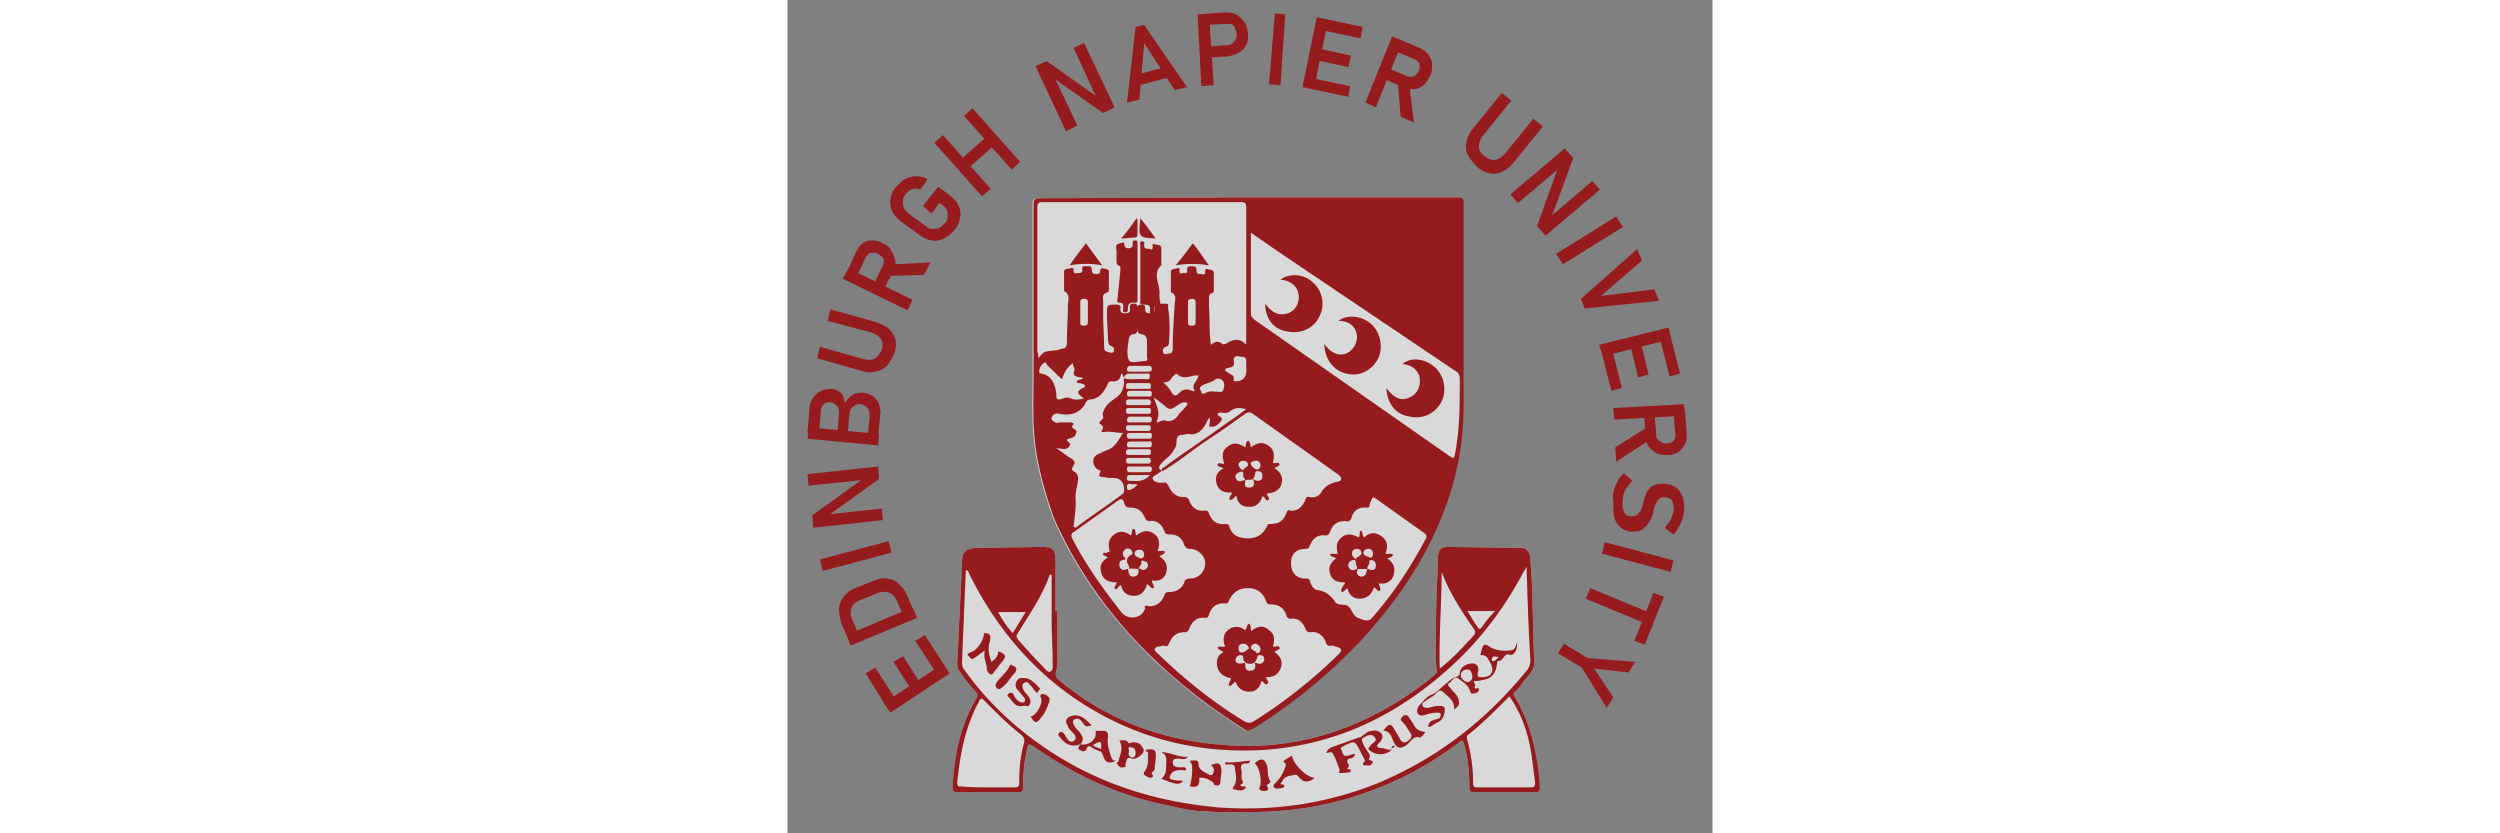 <svg xmlns="http://www.w3.org/2000/svg" width="300" height="100" viewBox="0 0 111 100" xmlns:v="https://vecta.io/nano"><rect x="0" y="0" width="111" height="100" fill="#808080" stroke="none"/><defs><filter id="A" x="0%" y="0%" width="100%" height="100%"><feColorMatrix in="SourceGraphic" values="0 0 0 0 1 0 0 0 0 1 0 0 0 0 1 0 0 0 1 0"/></filter><mask id="B"><g filter="url(#A)"><path d="M0 0h111v100H0z" fill="rgb(0%,0%,0%)" fill-opacity=".698" stroke="none"/></g></mask><clipPath id="C"><path d="M0 0h111v100H0z"/></clipPath><g id="D" clip-path="url(#C)"><path d="M55.27 23.68h24.949c.801 0 .801.227.801.918v24.137c0 4.715-.918 9.195-2.746 13.566-2.176 5.398-5.609 10.227-9.5 14.48-3.891 4.137-8.238 7.703-13.043 10.691-.344.113-.574.344-.918.113-9.039-5.746-16.477-12.875-21.512-22.414-.687-1.379-1.375-2.645-1.832-4.137-.914-2.758-1.715-5.746-1.945-8.621-.23-2.414-.113-4.828-.113-7.242V24.598c0-.691.113-.805.801-.805l25.059-.113zm0 0" stroke="none" fill-rule="nonzero" fill="rgb(100%,100%,100%)" fill-opacity="1"/></g><mask id="E"><g filter="url(#A)"><path d="M0 0h111v100H0z" fill="rgb(0%,0%,0%)" fill-opacity=".698" stroke="none"/></g></mask><clipPath id="F"><path d="M0 0h111v100H0z"/></clipPath><g id="G" clip-path="url(#F)"><path d="M32.383 73.332v5.863c0 .461 0 .805-.113 1.266-.227.574 0 .918.457 1.262 5.836 4.828 12.59 7.242 20.141 7.703 8.355.574 15.906-1.953 22.66-6.781.684-.461 1.371-1.035 2.059-1.609.113-.117.344-.23.344-.461-.23-1.609-.117-3.219-.117-4.828 0-2.758.117-5.516.23-8.273v-.574c.113-1.035.344-1.266 1.375-1.266l8.465.113c.805 0 1.145.348 1.262 1.379.113 1.609.227 3.336.227 4.945.117 2.414.117 4.828.23 7.238.113 1.035-.574 1.609-1.145 2.301-.344.461-.687 1.035-1.145 1.379-.23.113-.23.461 0 .691 1.945 3.332 2.746 7.012 2.977 10.805 0 .457-.117.574-.574.574h-7.324c-.457 0-.57-.117-.57-.574 0-1.609-.113-3.336-.574-4.945-.227-.805-.227-.805-.801-.344-4.234 3.219-9.039 5.516-14.187 6.898-1.719.457-3.547.805-5.379 1.031-2.863.348-5.609.348-8.469.348-.914 0-1.832-.117-2.746-.117-1.488-.113-2.977-.457-4.465-.805-5.605-1.148-10.754-3.562-15.562-6.895-.684-.461-.801-.461-.914.344-.344 1.496-.457 2.988-.457 4.484 0 .457-.113.574-.574.574h-7.324c-.34 0-.57 0-.57-.574.23-3.793.914-7.359 2.859-10.691.23-.344.117-.574-.113-.805-.687-.805-1.371-1.609-1.945-2.527-.23-.23-.23-.461-.23-.805l.574-12.184c0-1.266.457-1.609 1.715-1.727l7.898-.113c1.258 0 1.602.344 1.602 1.609v6.09zm0 0" stroke="none" fill-rule="nonzero" fill="rgb(100%,100%,100%)" fill-opacity="1"/></g></defs><use href="#D" mask="url(#B)"/><use href="#G" mask="url(#E)"/><g fill="rgb(58.824%,10.588%,11.765%)"><path d="M55.387 23.68h24.945c.801 0 .801.227.801.918v24.137c0 4.715-.914 9.195-2.746 13.566-2.176 5.398-5.605 10.227-9.5 14.48-3.891 4.137-8.238 7.703-13.043 10.691-.344.113-.574.344-.914.113-9.043-5.746-16.48-12.875-21.516-22.414-.687-1.379-1.371-2.645-1.832-4.137-.914-2.758-1.715-5.746-1.945-8.621-.227-2.414-.113-4.828-.113-7.242V24.598c0-.691.113-.805.801-.805l25.063-.113zm-4.691 26.434c-.23.117-.344.461-.461.691-.457.805-1.027 1.496-2.172 1.266-.23 0-.457.113-.687.113-.457 0-.687.23-.687.805 0 .461-.113.691-.344 1.035-.34.688-1.027 1.035-1.484 1.609-.23.23-.461.574 0 .805 0 .23-.23.23-.344.344-.23.23-.801.344-.687.691s.57.457 1.031.457h.227c.344-.113.457.117.688.461.344.805.914 1.266 1.832 1.266.344 0 .457.113.57.344.344.918.914 1.379 1.945 1.266.344 0 .344.113.457.344.344.918.918 1.379 1.945 1.266.23 0 .344 0 .461.227.34 1.152 1.141 1.496 2.285 1.496 1.031 0 1.832-.461 2.289-1.496.117-.227.117-.227.344-.227 1.031 0 1.602-.348 1.945-1.266.113-.23.113-.461.457-.344.918.113 1.488-.461 1.832-1.266.113-.344.23-.461.574-.344.457.113 1.027-.117 1.258-.461.457-.805 1.027-1.148 1.945-1.379.688-.117.688-.461.113-.918l-10.184-7.242c-.344-.23-.574-.23-.914 0-1.605 1.148-3.207 2.297-4.809 3.332-1.715 1.148-3.316 2.527-5.148 3.563-.23-.344.227-.457.344-.574 2.516-1.84 5.148-3.562 7.668-5.402.684-.461 1.371-.918 2.059-1.492-1.145-.23-1.375-.117-2.059.344-.117.113-.344.113-.574.113s-.57-.113-.801.117c0 .344.688.344.457.805-.344.457-.801.918-1.488.688.117-.457.117-.805.117-1.035zm-20.598-7.125c.684-.805.684-.805 1.715-.918.344 0 .801-.117 1.145-.23.344 0 .57-.23.57-.691 0-1.492.117-2.988.117-4.48 0-.574.344-1.379-.457-1.727v-2.297c0-.461.457-.344.801-.461.227-.113.34 0 .34.23 0 .344.117.461.461.344.344 0 .684 0 .57-.457 0-.461.23-.348.574-.348.227 0 .57-.113.57.348 0 .344.113.574.457.574s.574 0 .574-.461c0-.113.113-.23.227-.23.344.117.918 0 .801.691v1.723c0 .113 0 .461-.113.461-.801.23-.57.688-.57 1.035v1.723c0 1.266.113 2.645.113 3.906 0 .461.344.461.688.578.113 0 .344.113.457-.117.113-.344 0-.574-.344-.687s-.23-.461-.344-.691c0-1.035-.113-2.07-.113-3.105 0-1.148 0-1.148 1.145-1.148.344 0 .57.117.457.461 0 .461.113.574.57.574s.688-.113.574-.687c0-.348.113-.461.457-.461s.457.113.457.461v2.297c0 .461 0 .918-.57.918-.23 0-.344.23-.457.461-.117.922-.344 1.84 0 2.645.227.461 1.145.113 1.828.113.344 0 .457-.113.344-.457v-1.957c0-.457-.227-.805-.687-.805-.34-.113-.457-.227-.457-.574v-2.527c0-.344.117-.461.457-.461.461 0 .461.23.461.461 0 .461.113.574.57.574s.688 0 .574-.574c-.117-.461.113-.574.57-.574h.57c.344 0 .574 0 .461.461.227 1.379.227 2.758.113 4.137 0 .23 0 .461-.344.574s-.457.344-.344.691.457.113.688.113c.344 0 .457-.23.457-.691 0-1.723.113-3.445.23-5.172 0-.574.344-1.148-.457-1.492v-2.414c0-.461.57-.344.801-.461.34-.113.227.23.227.344 0 .461.344.23.457.23.23 0 .574.117.461-.344 0-.461.113-.461.57-.461.344 0 .57 0 .57.574 0 .348.23.348.461.348s.57.227.57-.23c0-.23 0-.461.344-.344.23.113.688 0 .688.457v2.07c0 .113 0 .344-.23.344-.344.117-.344.344-.344.691v.918c.117 1.496 0 2.988.23 4.598.457-.344.801-.574 1.371-.113.117.113.461 0 .574-.117.801-.457 1.488-.574 2.176.117h.113V24.941c0-.574-.113-.687-.687-.687H30.668c-.57 0-.687.113-.687.688v17.242c.117.23.117.461.117.805zM55.613 27.93v9.77c0 .348.23.461.457.691l23.348 16.32c.457.348.57.348.684-.227.574-2.988.574-5.98.574-8.969 0-.457-.113-.805-.574-1.031L58.934 30.23zM45.199 77.473c-.227 0-.457.113-.684.113-.457.113-.687.344-.117.805 3.207 3.105 6.641 5.863 10.414 8.16.457.23.801.23 1.145 0 3.664-2.297 6.98-4.941 10.07-7.93.574-.574.574-.805-.227-1.035-.117 0-.344-.113-.461-.113-.57.113-.684-.117-.801-.574-.344-.691-.914-1.152-1.715-1.035-.457 0-.574-.117-.687-.461-.344-.805-.914-1.266-1.715-1.148-.344 0-.461-.117-.574-.461-.344-.918-.914-1.266-1.945-1.266-.227 0-.344-.113-.457-.344-.344-1.035-1.145-1.609-2.176-1.609s-1.828.461-2.285 1.496c-.117.23-.117.344-.461.344-1.027-.113-1.715.461-1.945 1.379-.113.23-.113.344-.457.344-1.031-.113-1.602.461-1.945 1.379-.113.23-.227.348-.457.348-.914 0-1.488.344-1.832 1.148-.227.344-.227.688-.687.461zm21.742-14.945c-.914 0-1.484.348-1.828 1.266-.117.23-.117.461-.574.461-.914-.117-1.488.344-1.828 1.148-.117.344-.23.461-.574.461-1.145 0-1.715.688-1.715 1.723 0 1.148.684 1.84 1.715 1.84.344 0 .457 0 .574.344.113.461.457 1.035.914 1.035.914.113 1.602.691 2.059 1.379.344.574 1.258.23 1.602.574.461.344.461 1.035 1.145 1.379.574.23 1.262.574 1.719 0 2.516-2.871 4.578-5.977 6.406-9.426.23-.344.117-.574-.227-.805L70.836 60c-.687-.461-.574-.461-.918.344-.113.23 0 .574-.344.574-1.027-.113-1.715.348-1.945 1.383-.227.227-.344.344-.687.227zm-23.57 10.23c.914 0 1.488-.457 1.828-1.262.117-.348.23-.461.688-.461.801 0 1.488-.461 1.719-1.148.113-.348.344-.461.684-.461a1.81 1.81 0 0 0 1.832-1.84c0-.918-.914-1.723-1.832-1.723-.34 0-.457-.117-.684-.461-.23-.805-.801-1.266-1.719-1.266-.457 0-.57-.113-.687-.457-.34-.805-.914-1.266-1.715-1.152-.344 0-.457-.113-.57-.344-.344-.805-.801-1.266-1.719-1.266-.457 0-.687-.113-.801-.574s-.344-.574-.801-.23l-5.148 3.68c-.457.23-.457.461-.23.918 1.602 3.105 3.664 5.98 5.836 8.738.801 1.035 2.52.805 2.863-.461-.117-.113 0-.461.457-.23zm-9.043-9.539s.117 0 .23.113c1.832-1.379 3.777-2.641 5.605-4.023.23-.113.23-.344.23-.574 0-.805-.457-1.379-1.258-1.379-.344 0-.801 0-1.145-.113-.344 0-.801 0-.457-.574.113-.23-.117-.23-.344-.348-.687-.574-.687-1.492.113-1.836.344-.117.688-.348 1.031-.461 1.027-.344 1.371-1.266 1.945-2.07-.801 0-1.602-.23-2.289-.113-.23 0-.457 0-.23-.23.23-.461 0-.574-.344-.805 0-.344.574-.461.461-.805s0-.574.113-.805c.344-.805 1.031-1.148 1.602-1.609s.688-.918.801-1.609c0-.23-.113-.461 0-.574.914.23 1.832 0 2.633.113.227 0 .457 0 .457-.344 0-.461-.23-.344-.457-.344h-1.945c-.344 0-.574.113-.687.461-.23-.117 0-.348-.344-.461-.113.688-.457 1.035-1.145.918-.344 0-.457.23-.57.574-.457.805-.918 1.496-1.945 1.609-.344 0-.574.23-.687.574-.344.578-.801.922-1.488 1.152-.57.113-1.027.113-1.602 0-.457-.117-.801.113-.914.457-.117.23.227.461.457.578.113.113.344 0 .457 0h1.375c.113 0 .457.113.34.227-.34.348-.113.461.117.578.344.227.227.344.113.688-.23.461-.687.344-1.031.574 0 .344.574.344.344.691-.344.688-.914.344-1.602.344.688.461 1.258.918 1.832 1.266.344.23.457.457.227.805-.113.23-.34.457 0 .688.688.348.574.922.461 1.609-.117.461-.23 1.035-.23 1.496.113 1.262-.113 2.414-.23 3.563zm-.113-19.656c-.687.574-1.027 1.148-1.258 1.953-.687-.574-1.145-1.148-1.719-1.609-.113-.113-.227-.574-.457-.344-.344.23-.57.574-.57 1.035 0 .23.113.23.227.23.688.113 1.145.461 1.488 1.148.23.574.344 1.035.344 1.609 0 .344.113.344.457.344.344-.113.801-.344 1.262-.113.57.23 1.027.113 1.602 0-.801-.574-.918-.805-.344-1.148.113-.117.457-.117.457-.348s-.344-.227-.57-.344c-.117 0-.344 0-.461-.113.117-.348.461-.23.801-.461-.113-.113-.227-.113-.34-.113-.461-.117-1.031-.117-.687-.922 0-.23-.23-.574-.23-.805zm15.105 1.496h-.457c-.687.113-1.375.457-2.059-.117-.23-.23-.344.117-.574.23-.227.344-.457.805-1.145.691.457.457.801.805 1.031 1.262.227.348.457.461.801.117.457-.461.914-.691 1.602-.344.113 0 .23.113.344 0-.457-.805.344-1.152.457-1.84zm-5.035 5.633c.344 0 .688-.348 1.031-.23.688.23 1.258-.117 1.602-.691.227-.344.688-.687.914-1.035.117-.113.23-.23.117-.344s-.23-.113-.461-.113c-.344.113-.684.344-1.027.574-.457.344-.801.23-1.145-.117-.457-.344-.801-.687-1.375-1.035.688 1.84.688 1.84.344 2.992zm10.758-6.668v-.691c0-.687-.574-.457-.918-.574s-.684.23-.57.574c.113.574-.113.691-.57.805-.23 0-.461.117-.461.23 0 .23.23.23.344.344.23.23.688.23.688.691-.113.461.23.344.457.344.801-.113 1.145-.687 1.031-1.723zm-3.777 2.988h.344c.23 0 .57.113.688-.23s.227-.805-.117-1.148c-.227-.23-.684-.23-.801-.117-.57.461-1.258.461-1.715.805-.344.23-.113.461 0 .691 0 .344.344.23.57.113s.574-.227 1.031-.113zm-15.219-9.426V36.32c0-.344-.113-.457-.457-.457s-.457.113-.457.457v2.301c0 .344 0 .461.457.461.344 0 .457-.117.457-.461zm12.93 0V36.32c0-.344-.113-.457-.457-.457s-.457.113-.457.457v2.301c0 .344 0 .461.457.461s.457-.23.457-.461zm-6.863 13.105h1.141c.23 0 .461 0 .461-.348a.3.3 0 0 0-.344-.344h-2.176c-.227 0-.344 0-.457.344 0 .348.113.348.457.348zm0-4.023h1.258c.227 0 .227-.117.227-.348s0-.344-.227-.344h-2.402c-.23 0-.344 0-.344.344s0 .348.344.348zm0 7.93h1.141c.23 0 .344 0 .344-.344 0-.23 0-.348-.344-.348h-2.285c-.23 0-.344.117-.344.348 0 .344.113.344.344.344zm0 1.035h1.141a.3.3 0 0 0 .344-.344c0-.23-.113-.348-.344-.348h-2.285c-.23 0-.344.117-.344.348a.3.3 0 0 0 .344.344zm.113-8.047h1.145c.227 0 .344 0 .344-.344a.3.3 0 0 0-.344-.344h-2.289c-.23 0-.344.113-.344.344 0 .344.113.344.344.344zm-.113 2.07h1.141c.23 0 .344 0 .344-.348 0-.227 0-.344-.344-.344h-2.285c-.23 0-.344 0-.344.344s.113.348.344.348zm1.371 7.355h-2.402c-.23 0-.344.113-.344.344 0 .117 0 .344.23.344.801 0 1.715.23 2.516-.687zm-1.371-8.391h1.141c.23 0 .344 0 .344-.344 0-.23-.113-.348-.344-.348h-2.285c-.23 0-.344.117-.344.348 0 .344.113.344.344.344zm0-4.023h1.141c.23 0 .461 0 .461-.344 0-.23-.117-.348-.344-.348h-2.176c-.227 0-.344 0-.457.348 0 .344.113.344.457.344zm0 6.438h-1.145c-.23 0-.344 0-.344.344 0 .23.113.344.344.344h2.285c.23 0 .344-.113.344-.344 0-.344-.113-.344-.344-.344zm0 2.645h1.141c.23 0 .461 0 .461-.348s-.117-.457-.344-.344h-2.176c-.344 0-.457.113-.457.344 0 .348.113.348.344.348zm.113 2.988h1.145c.227 0 .344-.117.344-.348s0-.344-.344-.344h-2.289c-.344 0-.344.117-.344.344s.113.348.344.348zm0-4.023h1.145c.227 0 .344 0 .344-.344s0-.348-.344-.348h-2.289c-.23 0-.344 0-.344.348a.3.3 0 0 0 .344.344zm-.23 5.516c-.344-.113-.687 0-.914-.113-.344 0-.344.23-.344.457 0 .348.23.348.457.23.344-.113.574-.344.801-.574zm-9.613 15.172v5.863c0 .461 0 .805-.113 1.266-.227.574 0 .918.457 1.262 5.836 4.828 12.59 7.242 20.141 7.703 8.355.574 15.906-1.953 22.66-6.781.684-.461 1.371-1.035 2.059-1.609.113-.117.344-.23.344-.461-.23-1.609-.117-3.219-.117-4.828 0-2.758.117-5.516.23-8.273v-.574c.113-1.035.344-1.266 1.375-1.266l8.465.113c.805 0 1.145.348 1.262 1.379.113 1.609.227 3.336.227 4.945.117 2.414.117 4.828.23 7.238.113 1.035-.574 1.609-1.145 2.301-.344.461-.687 1.035-1.145 1.379-.23.113-.23.461 0 .691 1.945 3.332 2.746 7.012 2.977 10.805 0 .457-.117.574-.574.574h-7.324c-.457 0-.57-.117-.57-.574 0-1.609-.113-3.336-.574-4.945-.227-.805-.227-.805-.801-.344-4.234 3.219-9.039 5.516-14.187 6.898-1.719.457-3.547.805-5.379 1.031-2.863.348-5.609.348-8.469.348-.914 0-1.832-.117-2.746-.117-1.488-.113-2.977-.457-4.465-.805-5.605-1.148-10.754-3.562-15.562-6.895-.684-.461-.801-.461-.914.344-.344 1.496-.457 2.988-.457 4.484 0 .457-.113.574-.574.574h-7.324c-.34 0-.57 0-.57-.574.23-3.793.914-7.359 2.859-10.691.23-.344.117-.574-.113-.805-.687-.805-1.371-1.609-1.945-2.527-.23-.23-.23-.461-.23-.805l.574-12.184c0-1.266.457-1.609 1.715-1.727l7.898-.113c1.258 0 1.602.344 1.602 1.609v6.09zm56.305-5.285c-.117.113-.117.23-.23.344-2.176 4.137-4.922 7.93-8.355 11.148-6.52 6.094-14.074 9.887-23.113 10.461-8.238.461-15.793-1.609-22.543-6.207-5.492-3.793-9.613-8.852-12.59-14.828-.113-.23-.113-.461-.457-.574l-.457 11.035c0 .461.113.805.344 1.035 3.203 4.48 7.324 8.043 12.016 10.805 5.723 3.332 11.898 5.055 18.539 5.633 6.52.457 12.816-.461 18.879-2.875 7.211-2.988 13.16-7.586 18.082-13.68.227-.344.344-.687.344-1.148-.23-3.68-.344-7.355-.457-11.148zm-2.062 15.516c-1.602 1.609-3.203 3.219-4.918 4.598-.23.117-.23.461-.117.691.457 1.723.688 3.332.688 5.172 0 .344.113.461.457.461h6.41c.457 0 .57-.117.57-.578l-.344-2.641c-.344-2.875-1.145-5.402-2.746-7.703zM24.031 94.484h3.203c.457 0 .574-.117.574-.578 0-1.605.113-3.102.57-4.711.113-.461 0-.691-.344-1.035-1.488-1.148-2.859-2.527-4.234-3.906-.57-.574-.57-.574-.914.113-1.602 2.988-2.176 6.207-2.52 9.539 0 .461.117.461.461.461 1.027.117 2.172.117 3.203.117zm7.668-25.52h-.23c-.914 2.645-2.516 4.828-3.891 7.129-.23.344 0 .457.113.688.918 1.035 1.832 2.07 2.863 3.105.344.344.684.918 1.027.688s.23-.805.23-1.379c0-1.609-.113-3.102-.113-4.598zm46.801-.344c0 3.793-.344 7.699-.227 11.609 1.602-1.266 2.859-2.645 4.117-4.023.23-.344.117-.461 0-.691-1.488-2.184-2.973-4.367-3.891-6.895zm-51.492 7.355c.57-.805 1.027-1.723 1.602-2.527h-3.32c.457.918 1.031 1.723 1.719 2.527zm54.582-2.645c.457.691.801 1.379 1.258 1.957.117.227.23.227.461 0 .457-.691 1.027-1.383 1.602-1.957zm0 0"/><path d="M50.695 50.113zM40.395 29.082c0 .457.113.805.688.688.344-.113.344-.23.344-.574s.113-.344.344-.344.227.113.227.344v6.781c0 .461-.227.344-.457.344-.457 0-.687.117-.687.691 0 .23 0 .461-.344.461s-.227-.23-.227-.461c0-.344.113-.691-.457-.691-.344 0-.23-.227-.23-.457l.344-3.336c0-.227.113-.574-.23-.687-.227-.117-.227-.344-.227-.574v-1.152c-.117-.805-.117-.805.914-1.031zm1.945 3.563v-3.219c0-.23-.113-.461.23-.461s.227.23.227.461c0 .574.457.344.688.461s.344 0 .344-.23-.113-.461.23-.348c.227.117.801 0 .801.461v2.07c-1.145 1.035-.117 2.297-.23 3.449 0 .344 0 .688.113.918 0 .113 0 .344-.113.344-.801-.113-.57.461-.57.805 0 .23-.117.344-.23.344-.23 0-.344-.113-.344-.344.113-.687-.113-.805-.801-.805-.457 0-.344-.23-.344-.457v-3.449zm-6.523-3.449l1.945 2.645a11.03 11.03 0 0 0-3.891 0c.574-.922 1.262-1.727 1.945-2.645zm12.816 0c.688.805 1.262 1.723 1.945 2.645-1.371-.23-2.516-.23-4.004 0 .801-.922 1.375-1.727 2.059-2.645zm-6.637-2.875v1.84c0 .23-.113.344-.344.344-.457 0-1.027.117-1.602.117.688-.805 1.258-1.609 1.832-2.414l.113.113zm0 0"/><path d="M44.172 28.621c-.113 0-.113.113 0 0-2.059-.117-2.059-.117-1.832-2.414.688.805 1.258 1.609 1.832 2.414zm13.16 7.816c.801 1.148 1.715 1.492 2.746 1.148.914-.344 1.371-1.266 1.258-2.184-.113-1.035-.914-1.723-2.176-1.84 1.031-.805 2.75-.687 3.777.23 1.258 1.035 1.602 2.758.918 4.137-.687 1.496-2.289 2.184-3.895 1.84-1.602-.23-2.629-1.492-2.629-3.332zM71.863 46.55c.918 1.266 1.832 1.609 2.746 1.148.918-.344 1.375-1.262 1.258-2.297-.113-.918-.914-1.609-2.059-1.723.918-.805 2.52-.691 3.664.227 1.258.922 1.715 2.762 1.027 4.254-.687 1.379-2.172 2.184-3.773 1.84-1.719-.23-2.75-1.496-2.863-3.449zm-7.437-5.285c.801 1.148 1.715 1.492 2.633 1.148.801-.344 1.371-1.266 1.258-2.184-.113-1.035-.914-1.727-2.176-1.727.801-.687 2.406-.687 3.551.117 1.371.918 1.828 2.758 1.258 4.254-.687 1.492-2.289 2.414-3.891 1.953-1.602-.344-2.633-1.84-2.633-3.562zm-9.039 33.563c.227.23.227.574.227.918.688-.574 1.488-.805 2.176-.113.688.461.688 1.148.457 1.953.23.113.688-.23.801.113s-.457.23-.57.578c.684.457 1.027 1.148.684 1.953s-.914 1.035-1.715 1.035c0 .344.457.574.113.805-.227.23-.344-.23-.684-.348-.23.922-.805 1.379-1.719 1.266-.801-.113-1.145-.574-1.371-1.148-.344 0-.344.461-.801.461-.117-.348.227-.578.227-.922-.687-.113-1.371-.461-1.602-1.266s0-1.492.688-1.836c-.117-.23-.574-.23-.687-.578.23-.227.57 0 .914-.113-.344-.805-.227-1.609.461-2.07s1.371-.344 1.945.117c.227-.23.113-.574.457-.805zm-.574 4.711s.117.117.117.23c0 .461.113.805.684.691.574 0 .574-.461.457-.922.23 0 .344.117.574.117.344 0 .457-.23.57-.461 0-.344-.113-.574-.457-.574-.344-.117-.344.113-.457.461a.76.76 0 0 1-.801.574c-.457 0-.801-.23-.801-.691 0-.23-.113-.344-.344-.344s-.457.113-.57.461c-.117.457.34.688 1.027.457zm.574-1.723c-.117-.344-.344-.574-.687-.574s-.574.23-.574.457v.117c0 .23.117.574.461.461.344 0 .57-.348.801-.461zm.914.574c.344 0 .457-.23.457-.461 0-.344-.227-.574-.57-.687-.344 0-.574.23-.574.457 0 .348.574.348.688.691zm.687-18.851c-.23.805-.801 1.379-1.719 1.266-.801 0-1.258-.461-1.371-1.266-.344 0-.344.461-.801.461-.23-.344.227-.574.227-.918-.914.113-1.602-.23-1.828-1.035s0-1.379.801-1.84c-.23-.23-.687-.113-.687-.461.113-.344.57 0 .801-.113-.344-1.035-.23-1.609.457-2.07.574-.461 1.145-.461 2.063.117.113-.23 0-.578.34-.805.344.227.23.574.344.805.801-.578 1.375-.691 2.063-.23s.801 1.035.57 2.066c.23.23.688-.227.801.23 0 .23-.457.23-.57.461.684.461 1.027 1.035.801 1.84s-.918 1.148-1.719 1.148c-.113.344.457.574.117.805-.23.23-.344-.344-.687-.461zm-2.059-1.953c-.117-.23-.344-.461-.23-.687 0-.348-.23-.348-.457-.23-.344.113-.574.344-.457.688s.34.461.684.344c.23 0 .344-.113.461-.113v.23c-.117.461 0 .688.457.688s.684-.227.57-.687c0-.117-.113-.23 0-.344.113.113.23.227.457.227.344 0 .574-.227.574-.457v-.117c0-.344-.113-.574-.457-.574-.461-.113-.344.23-.461.461 0 .23-.113.344-.227.461s-.457.113-.914.113zm-.23-1.148c0-.344.57-.344.57-.691 0-.23-.227-.457-.57-.457s-.574.227-.574.457v.117c.117.23.23.457.574.574zm2.059-.574c0-.348-.227-.574-.457-.574h-.113c-.344 0-.687.227-.574.457s.457.574.688.574c.23.117.457-.227.457-.457zm10.07 14.023c-1.027 0-1.488-.348-1.715-1.035-.23-.805 0-1.266.688-1.84-.117-.23-.574-.113-.687-.461.227-.23.57 0 .801-.113l.113.113v-.113c-.227-.922-.113-1.496.457-1.953s1.145-.461 2.063 0c.227-.23 0-.578.227-.805.344.113.113.574.457.805.574-.578 1.262-.691 2.063-.117.684.461.801 1.266.457 2.07.344.113.57-.117.914.113-.113.348-.457.348-.687.461.805.574 1.031 1.266.688 2.184-.344.691-.914.918-1.715.805 0 .344.344.574.113.918-.344 0-.457-.344-.687-.457-.227.805-.801 1.379-1.715 1.379-.801 0-1.258-.461-1.488-1.266-.23.117-.344.461-.687.461-.113-.344.117-.574.23-.805.227-.23.227-.344.113-.344zm2.746-1.609h-1.258c.113-.23-.113-.461-.113-.691 0-.344-.117-.461-.457-.344s-.461.344-.461.688c.23.574.574.574 1.031.348.23.113 0 .227 0 .344a.572.572 0 1 0 1.145 0c.113-.117 0-.344.113-.344s.344.113.574.113c.344 0 .457-.23.457-.574 0-.23-.113-.461-.344-.574-.113 0-.344-.117-.457.113.113.344-.23.461-.23.922zm.688-1.84c0-.344-.23-.574-.457-.574h-.113c-.344 0-.574.23-.574.457 0 .348.457.461.801.578.113.113.344-.117.344-.461zm-2.059.688c0-.344.684-.344.684-.805 0-.227-.227-.457-.57-.457s-.57.23-.57.457v.117c0 .344.227.461.457.688zm-29.523-.918c-.344-1.148 0-1.84.914-2.301.57-.227 1.145 0 1.602.348.23-.23 0-.691.344-.805.344.23.113.574.344.805.688-.574 1.371-.691 2.059-.23s.801 1.266.457 2.07c.344.113.574-.117.918.113-.117.344-.457.344-.687.574.801.461 1.031 1.148.801 1.953s-.914 1.035-1.715.922c0 .344.344.574.227.918-.344.117-.457-.344-.801-.461-.227.805-.687 1.383-1.602 1.383-.801 0-1.375-.461-1.488-1.266-.344 0-.457.574-.687.461-.34-.23.117-.461.117-.805-.801 0-1.602-.23-1.832-1.152-.23-.805 0-1.379.801-1.836-.113 0-.113-.117-.23-.117-.113-.113-.457-.113-.34-.344 0-.23.34 0 .457-.117s.227-.113.344-.113c0 .113 0 .113 0 0 0 .113 0 .113 0 0zm3.434 2.07c.227-.117.34.113.57.113.344 0 .457-.23.57-.461 0-.344-.113-.574-.457-.574-.344-.23-.344 0-.344.344-.113.117-.227.348-.34.578-.344 0-.805-.117-1.145 0 .113-.23 0-.348-.117-.578-.227-.344-.113-.801.23-1.031.227-.117.457-.23.227-.574-.113-.23-.457-.348-.684-.23s-.461.344-.344.805c0 .113.344.23.227.457-.344.117-.684.117-.684.574a.64.64 0 0 0 .227.578c.23.227.574 0 .801 0 .117.344 0 .918.688.918.688-.113.574-.574.574-.918zm.684-1.727c0-.344-.227-.574-.457-.574h-.113c-.344 0-.574.117-.574.461s.461.461.688.574c.344 0 .457-.23.457-.461zm44.746 10.461c-.117.461-.23 1.035-.805 1.035-.914.113-1.828 0-2.516-.461-.57-.461-.801-.113-.914.344 0 .117-.117.348-.117.461s-.113.23.117.23c.684 0 .801.574 1.027.918.574 1.035.117 1.727-1.027 1.727-.344 0-.574 0-.461-.574.23-.691-.227-1.266-1.027-1.035-.574.113-1.031.457-1.145 1.035 0 .344-.23.457-.457.574-.574.113-.918.574-1.375.918s-.914.918-1.488 1.148c-.684.23-1.027.805-1.488 1.266-.227.23-.457.691-.227 1.035s.688.23 1.031.113.801-.23 1.258-.23c.227 0 .457 0 .457.23s-.113.461-.23.461c-.227.113-.457.113-.684.23a.76.76 0 0 0-.574.805c.344 0 .688-.344.914-.461.574-.23.918-.574 1.031-1.266s0-.805-.687-.805c-.457 0-.801.117-1.258.23-.227 0-.57 0-.687-.23-.113-.344.117-.457.344-.574.344-.344.801-.457 1.145-.805.113-.113.574-.687.918-.344.57.574 1.484 1.035 1.371 2.184.344-.344.688-.461.574-1.035-.117-.805-.687-1.035-1.031-1.609-.113-.113-.457-.344-.113-.574s.57-.805 1.027-.574c.574.461 1.262.805 1.488 1.609.113.344.23.23.344.23.23 0 .688-.117.688-.461s-.23-.113-.344-.113-.23-.117-.113-.344-.23-.348-.117-.578c.344 0 .688 0 .918-.113 1.145-.113 1.715-.805 1.828-1.953 0-.117 0-.348.23-.348.344 0 .457-.344.688-.574.113-.113.227-.23.457-.23.57.348 1.145-.457 1.031-1.492zM81.59 81.84c-.344 0-.801-.461-.801-.805 0-.461.344-.691.801-.691s.457.348.574.691c.113.461-.23.805-.574.805zm2.977-2.531s-.113-.227 0-.344c.113-.344.457-.113.801-.113-.344.23-.457.574-.801.457zM72.551 89.887c-.687.805-1.945.805-2.746.113-.113-.113-.113-.23 0-.344s.227-.348.457-.461c.23-.23.457-.344.23-.691-.344-.457-.687-.344-1.145-.113-.23.113-.574.23-.344.691.113.344.344.688.57 1.031.117.23.457.461.23.922-.113.23.344.23.457.344-.113.344-.344.574-.687.461-.227 0-.801.113-.344-.461.117-.113 0-.344-.113-.461l-.344-.687c-.687-1.379-.687-1.379-2.059-.691-.23.117-.457.23-.23.461.117.23.117.805.688.691.23 0 .574-.23.914-.23 0 .457-.34.457-.57.574-.113 0-.344 0-.344.344 0 .23.457.574 0 .805 0 0 0 .117.113.117s.461 0 .23.344c-.457.113-.801.113-1.145.113s-.113-.23-.113-.344c-.23-.691-.457-1.379-.801-1.953-.117-.348-.461-.117-.801-.117a1.02 1.02 0 0 1 .684-.687l3.207-1.152c.227 0 .34-.113.457-.227.344-.23.688-.578 1.145-.578.457-.113.801 0 1.145.348.227.344 0 .805-.23 1.035-.57.457-.227.688.23.688s.801.344 1.258.117c-.113-.117 0 0 0 0zM25.289 78.16c.918.344 1.031.574.457 1.266-.344.344-.57.805-.914 1.148-.113.117-.23.461-.457.344s-.457-.344-.457-.687c0-.691-.461-1.266-.23-2.184l-1.258.918c-.344.23-.457 0-.574-.113-.227-.23-.457-.348.117-.574.801-.23 1.602-1.496 1.602-2.301.688 0 .914.23.688 1.035s-.117 1.609.227 2.414c.457-.344.801-.691.801-1.266zm23 16.207c.23-.918.344-1.84.23-2.645 0-.113-.457-.457 0-.457.344 0 .801-.117.801.344 0 .805.688 1.035 1.145 1.266.113.113.457.227.574 0s.227-.574 0-.805c0-.117-.117-.117-.23-.23.914-.461 1.258-.23 1.258.688 0 .461-.113.805-.113 1.266 0 .23-.113.461-.344.461s-.457 0-.457-.23c-.113-.344-1.258-.805-1.602-.691-.23 0-.117.23-.117.348-.113.688-.227.805-1.145.688zm28.266-6.551c-.227.344-.457.688-.687.688-.801-.227-1.027.461-1.484.805-.801.691-1.375.461-1.719-.457-.227-.574-.457-1.152-1.145-1.152.117-.227.23-.344.344-.457.23-.344.574-.344.801 0 .23.457.574.918.801 1.379s.574.574.918.344.684-.574.344-1.035-.574-1.031-1.031-1.379c-.23-.23 0-.457.113-.574.23-.23.457-.23.688 0 .23.344.57.805.801 1.266.23.23.57.574 1.258.574zm-41.422 1.492c1.027.23 2.059-.574 1.828-1.609h.574c.457 0 1.027-.113.914.805-.113.691.113 1.496.344 2.188.113.344.23.688.688.574-.918.457-1.375.23-1.602-.574-.117-.23-.117-.461-.461-.578s-.684-.227-.914-.457c-.23-.117-.457-.23-.57.113-.117.461-.574.461-.801.23-.461-.113-.117-.461 0-.691zm1.484.117c.344.23.688.344 1.031.461 0-1.035 0-1.035-1.031-.461zm26.664 3.906c-.687.574-1.258.574-1.715.117-.23-.117-.344-.574-.687-.461-.574.113-1.145.113-1.488.691 0 .113-.113.227-.23.344.117.23.344 0 .461.23 0 .23-.23.344-.461.344s-.57.113-.801-.113c-.113-.23 0-.348.23-.578.457-.457.801-.918 1.031-1.605.113-.23.34-.578 0-.805-.23-.117 0-.23.113-.348.227-.113.57-.344.801-.457.23 1.148 1.832 2.641 2.746 2.641zm-15.219-2.527c-.344.461-.801.23-1.145.23s-.574 0-.687.344c0 .461.113.574.574.691h.57c.23 0 .457 0 .457.23s-.344.113-.457.113h-.23c-.684 0-1.141.23-1.258.805-.113.23.23.344.344.344.457.117.801.117 1.258.117-.457.574-.914.457-2.629-.23.57-.461.57-1.035.57-1.609s.23-1.148-.57-1.609c1.258.113 2.172.688 3.203.574zm-8.238-1.953c.457 0 .801-.117 1.027.23.117.227.344 0 .574 0 .57 0 .914.113 1.145.574a.56.56 0 0 1 0 .805c-.344.344-.801.688-1.262.574-.801-.344-.57.574-.801.688.23.348-.113.348-.227.348-.344.113-.457-.117-.687-.348s.113-.227.113-.344c.117-.687.688-1.492.117-2.527zm1.145 1.379c-.117.461.113.574.34.688.344 0 .461-.227.461-.574 0-.457-.23-.687-.687-.687-.344 0 0 .457-.113.574zm-12.703-5.52c-1.031.23-1.258-.687-1.832-1.148-.113-.113 0-.23.113-.344.23-.117.461-.117.574.113.113.348.344.574.57.805.23.117.461.23.688.117s.113-.461 0-.574c-.227-.23-.457-.578-.687-.805-.344-.348-.457-.805-.113-1.266.23-.344.688-.23 1.031-.23.684.117 1.145.691 1.602 1.148.227.23-.113.23-.113.461-.117.23-.23.113-.344 0-.23-.23-.344-.574-.687-.805-.113-.23-.344-.461-.687-.23-.227.117-.227.461-.113.691.113.344.344.574.57.805.23.344.457.688.23 1.035-.113.457-.574.113-.801.227zm0 0"/><path d="M35.133 89.309c-.918.348-1.719.117-2.406-.805-.113-.113-.344-.344-.113-.574s.457 0 .574.117.227.457.457.688c.227.348.57.348.801.117s.113-.461 0-.691c-.23-.344-.687-.574-.801-1.035-.457-.687-.117-1.148.684-1.262 1.031-.117 1.488.574 2.176 1.148-.457.23-.801.23-1.031-.23-.113-.113-.227-.344-.457-.461-.113-.113-.344-.113-.57 0s-.23.348-.117.578c.117.344.461.688.688.918.457.574.574 1.035.117 1.492zm19.223 4.945c.113.23.457 0 .688.23-.457.574-.918.344-1.488.227-.23 0-.113-.227 0-.344.457-.687.23-1.492.113-2.297 0-.348-.457-.348-.684-.348-.117 0-.461.117-.461-.113s.23-.113.344-.113c.918 0 1.719-.117 2.633-.23 0 .344-.23.344-.457.344-.687 0-.687.344-.574.805s-.113.805.117 1.266-.23.344-.23.574zm1.715-2.645c.23-.23.461-.461.918-.461.344.117.457.461.57.805.117.574 0 1.148.344 1.727.113.113 0 .227-.113.344s-.344.113-.23.344.23.344 0 .461-.57.113-.801 0c-.113-.117-.227-.23-.113-.344.344-.691 0-2.414-.574-2.875zM42.914 90c1.145-.23 1.371 0 1.258 1.035 0 .461-.113.805-.113 1.266 0 .227-.687.457-.117.801 0 0-.227.23-.344.23-.344 0-.57-.23-.801-.344-.113-.113 0-.23 0-.344.574-.691.457-1.496.457-2.184.117-.117-.113-.23-.34-.461zM29.18 85.977c.688-.113 1.488-1.609 1.258-2.184 0-.113-.227-.23 0-.461.117-.113.344 0 .461 0 .457.23.684.461.457 1.035s-.457 1.266-.918 1.727c-.57.805-.801.688-1.258-.117zm-1.715-5.746a.88.88 0 0 1-.23.574c-.57.574-.914 1.379-1.715 1.84-.117.113-.23 0-.344 0-.113-.117-.344-.344-.113-.691.457-.687 1.258-1.262 1.602-2.066.113-.23.227-.117.344 0 .113 0 .34.113.457.344zm44.973 9.539c.113-.113.113-.23.344-.344.113.23 0 .344-.344.344zm-6.41-23.562c0 .113 0 .113 0 0zm.801 3.68zm-28.148-3.68c0 .113 0 .113 0 0zm16.133 13.332c.117.117.117.117.117.23-.117 0-.117-.113-.117-.23zm-42.797 5.52l-2.633-4.254 1.145-.691 2.746 4.254zm.344.457l-.801-1.148 7.094-4.711.801 1.148-7.094 4.711zm2.746-2.414l-2.402-3.676 1.145-.691 2.402 3.68zm2.977-1.953l-2.746-4.25 1.141-.691 2.75 4.254zm-4.121-7.125l-.801-1.84c-.23-.574-.574-.918-.914-1.035s-.805-.23-1.375 0l-2.289.922c-.457.23-.801.457-.914.918s-.117.918.113 1.379l.801 1.84-1.258.574-.801-1.84c-.23-.687-.344-1.262-.344-1.84s.23-1.031.57-1.492.801-.805 1.375-1.035l2.289-.918c.57-.23 1.145-.348 1.602-.23.57.113 1.031.23 1.371.688.461.348.805.922 1.031 1.496l.801 1.84-1.258.574zm-6.41 3.449l-.457-1.266 7.898-3.332.57 1.262zm4.578-12.531l.344 1.379-8.238 2.184-.344-1.379zM3.09 63.332l-.113-1.492 6.063-4.367.117.113-6.641.691-.113-1.379 8.469-.922.113 1.496-6.062 4.367-.117-.117 6.523-.687.113 1.379-8.352.918zm-.687-10.687l.113-1.379 8.469.805-.113 1.379-8.469-.805zm7.211 0l.227-2.531c0-.457 0-.918-.227-1.148s-.457-.344-.801-.461c-.23 0-.457 0-.687.117s-.344.23-.457.344c-.117.23-.23.461-.23.691l-.227 2.645H5.949l.23-2.645c0-.348 0-.691-.23-.922s-.457-.457-.801-.457-.57 0-.801.227-.344.461-.344.922l-.227 2.527-1.375-.113.23-2.758c0-.578.227-1.035.457-1.383s.57-.574.914-.801c.344-.117.801-.23 1.262-.23.34 0 .57.113.801.23a1.37 1.37 0 0 1 .57.574c.113.227.23.574.23.918.113-.113.227-.344.457-.574s.457-.461.801-.574.57-.117.914-.117c.457 0 .918.23 1.262.461s.57.574.684.918.23.922.117 1.383l-.23 2.871-1.258-.113zm2.289-8.738c-.344.348-.801.578-1.375.691s-1.145.113-1.715-.113l-5.266-1.496.344-1.379 5.266 1.492c.57.117 1.027.117 1.371-.113s.574-.574.801-1.035c.113-.457.113-.918-.113-1.262s-.574-.578-1.145-.805l-5.266-1.383.344-1.379 5.379 1.496c.688.23 1.145.461 1.602.805.344.344.688.805.801 1.266s.117 1.031-.113 1.723c-.344.688-.57 1.148-.914 1.492zM6.637 33.449l.688-1.266 7.668 3.793-.574 1.266-7.781-3.793zm3.547 1.035l1.258-2.645c.117-.23.117-.344.117-.574s-.117-.348-.23-.461-.344-.23-.457-.344c-.23-.117-.457-.117-.57-.117-.23 0-.344 0-.574.117-.113.113-.23.23-.344.457l-1.258 2.645-1.145-.574 1.258-2.758c.23-.461.457-.805.801-1.035s.688-.344 1.145-.344.918.113 1.258.344c.461.23.805.461 1.031.918.23.348.344.691.457 1.152s-.113.805-.227 1.262l-1.375 2.645-1.145-.687zm1.945-1.383l.457-1.379 4.578-.227-.801 1.492-4.234.113zm5.953-10.687l1.258.918c.457.348.914.805 1.145 1.266s.344 1.035.227 1.496c-.113.574-.227 1.031-.684 1.492-.344.461-.801.805-1.262 1.035s-1.027.344-1.484.23c-.574-.117-1.031-.348-1.488-.691l-2.062-1.492c-.457-.348-.914-.805-1.145-1.266s-.34-1.035-.227-1.496c.113-.574.227-1.031.688-1.492.34-.344.684-.691 1.027-.918a3.04 3.04 0 0 1 1.375-.348c.457 0 .914.117 1.371.348l-.914 1.262c-.23-.113-.457-.113-.687-.113a.86.86 0 0 0-.57.23.87.87 0 0 0-.457.457 1.04 1.04 0 0 0-.344.805c0 .23 0 .574.113.805s.344.461.57.691l2.063 1.492a1.03 1.03 0 0 0 .801.348c.227 0 .57 0 .801-.117s.457-.344.688-.574.344-.461.344-.805c0-.23 0-.574-.117-.805s-.344-.461-.687-.687l-.227-.117-.914 1.266-1.031-.922zm-.461-5.289l1.031-.918 5.723 6.438-1.031.918-5.723-6.437zm2.977 2.184l3.664-3.215.914 1.031-3.664 3.219zm.574-5.402l1.027-.918 5.723 6.438-1.031.918-5.719-6.437zm8.582-5.977l1.371-.574 6.18 4.367-.113.23-2.863-6.207 1.262-.574 3.66 7.703-1.371.688-6.066-4.254.113-.227 2.863 5.977-1.375.688zM41.77 3.219l1.027-.23 5.152 7.473-1.488.344-3.664-5.633-.57 6.781-1.488.348 1.031-9.082zm-.344 5.863l4.348-1.152.344 1.266-4.348 1.148zm7.781-7.359h1.371l.574 8.508-1.488.113zm.914 3.91l2.746-.23a.87.87 0 0 0 .574-.23c.113-.113.227-.23.344-.461s.113-.457.113-.687-.113-.461-.23-.691-.227-.457-.457-.457h-.57l-2.746.113-.687-1.266 3.203-.227c.574 0 1.031 0 1.375.227.457.23.684.461 1.027.922s.344.805.457 1.379c0 .574 0 1.035-.227 1.379-.23.461-.457.691-.918.918-.34.23-.801.348-1.371.461l-2.633.117zm9.039 4.598l-1.371-.117.688-8.504 1.258.113zm4.352-8.16l1.371.344-1.715 8.277-1.375-.23 1.719-8.391zm-.918 7.238l4.922 1.035-.23 1.266-4.918-1.035zm.801-3.562l4.234.922-.344 1.379-4.234-.922.344-1.379zm.117-3.676l5.492 1.148-.23 1.379-4.918-1.035-.344-1.492zm9.039 2.297l1.258.574-3.203 7.934-1.258-.574 3.203-7.934zm-.801 3.68l2.746 1.148c.113 0 .344.113.457 0 .23 0 .344-.113.457-.23s.344-.344.344-.461c.113-.227.113-.457.113-.574 0-.23-.113-.344-.113-.457a1.54 1.54 0 0 0-.457-.348l-2.746-1.148.57-1.379 2.746 1.148c.461.23.805.461 1.031.805s.457.691.457 1.148 0 .922-.227 1.383-.457.805-.801 1.148c-.344.23-.687.461-1.145.461s-.801 0-1.262-.23l-2.746-1.152zm1.488 1.723l1.371.344.574 4.598-1.602-.687zm8.352 8.734c-.227-.457-.227-1.031-.113-1.492.113-.574.344-1.035.801-1.609l3.434-4.254 1.145.922-3.434 4.25c-.344.461-.457.922-.457 1.266 0 .461.227.805.688 1.148s.801.461 1.258.461c.457-.113.801-.344 1.145-.691l3.434-4.25 1.145.918-3.434 4.254c-.461.574-.918.918-1.375 1.148s-1.031.344-1.488.23c-.57-.113-1.027-.344-1.488-.691-.684-.687-1.027-1.148-1.258-1.609zm11.672-.687l1.031 1.148-2.633 7.129h-.227l5.148-4.371.914 1.035-6.523 5.52-1.027-1.152 2.516-7.012h.23l-5.035 4.254-.918-1.035 6.523-5.516zm-.227 13.906l-.801-1.262 7.207-4.484.801 1.266zm8.926-1.836l.57 1.379-4.918 4.25 6.406-.805.57 1.383-8.926.918-.457-1.148 6.754-5.977zm3.773 9.422l.344 1.383-8.238 2.066-.457-1.379zm-6.863 2.301l1.258 4.941-1.258.348-1.258-4.945zm3.434-.918l1.027 4.25-1.258.348-1.031-4.254zm3.547-.805l1.258 4.941-1.258.344-1.262-4.941zm1.715 8.617l.113 1.383-8.465.457-.117-1.379zm-4.578 2.875l.344 1.496-3.891 2.527-.113-1.723zm1.031-2.07l.23 2.992c0 .227.113.344.227.457s.23.23.457.344.344.117.574.117.457-.117.57-.117c.117-.113.344-.227.344-.344.117-.113.117-.344.117-.574l-.23-2.988 1.371-.113.23 2.988c0 .457 0 .918-.23 1.262s-.457.691-.801.922-.801.344-1.258.344-.914 0-1.371-.23c-.344-.23-.687-.461-.918-.805s-.344-.805-.344-1.262l-.227-2.992zm-4.805 9.313c.113-.344.344-.691.457-1.035.227-.344.457-.574.688-.805l1.027.918c-.344.348-.57.691-.801 1.035s-.344.805-.344 1.266c-.113.574 0 1.035.117 1.379a.86.86 0 0 0 .801.574c.227 0 .457 0 .684-.113s.344-.344.461-.461c.113-.23.227-.461.34-.805v-.113c.117-.574.344-1.035.461-1.379.227-.348.457-.691.801-.805.344-.23.801-.23 1.488-.23.57.113 1.027.23 1.371.574s.574.688.688 1.148.227 1.035.113 1.727c0 .344-.113.574-.227.918s-.23.574-.461.918c-.113.348-.34.574-.57.805l-1.031-.805c.23-.344.457-.574.688-.918l.344-.918c.113-.578 0-.922-.113-1.266s-.461-.461-.801-.574c-.23 0-.461 0-.687.113s-.344.344-.457.574-.23.574-.344.922v.23c-.117.457-.344.918-.574 1.262s-.457.574-.801.805-.801.23-1.371.23c-.574-.113-.918-.23-1.262-.574s-.57-.691-.684-1.148-.117-1.035-.117-1.727c-.113-.918 0-1.262.117-1.723zm-1.488 7.816l.344-1.379 8.238 2.184-.344 1.379zm5.836 7.125l-.574 1.266-7.207-2.988.57-1.266zm1.602-1.953l-2.289 5.746-1.258-.457 2.289-5.75zm-9.84 8.504l-2.863-1.723.688-1.148 2.859 1.723 5.723.461-.801 1.266-4.121-.461 2.289 3.449-.801 1.262-2.973-4.828zm0 0"/></g></svg>
